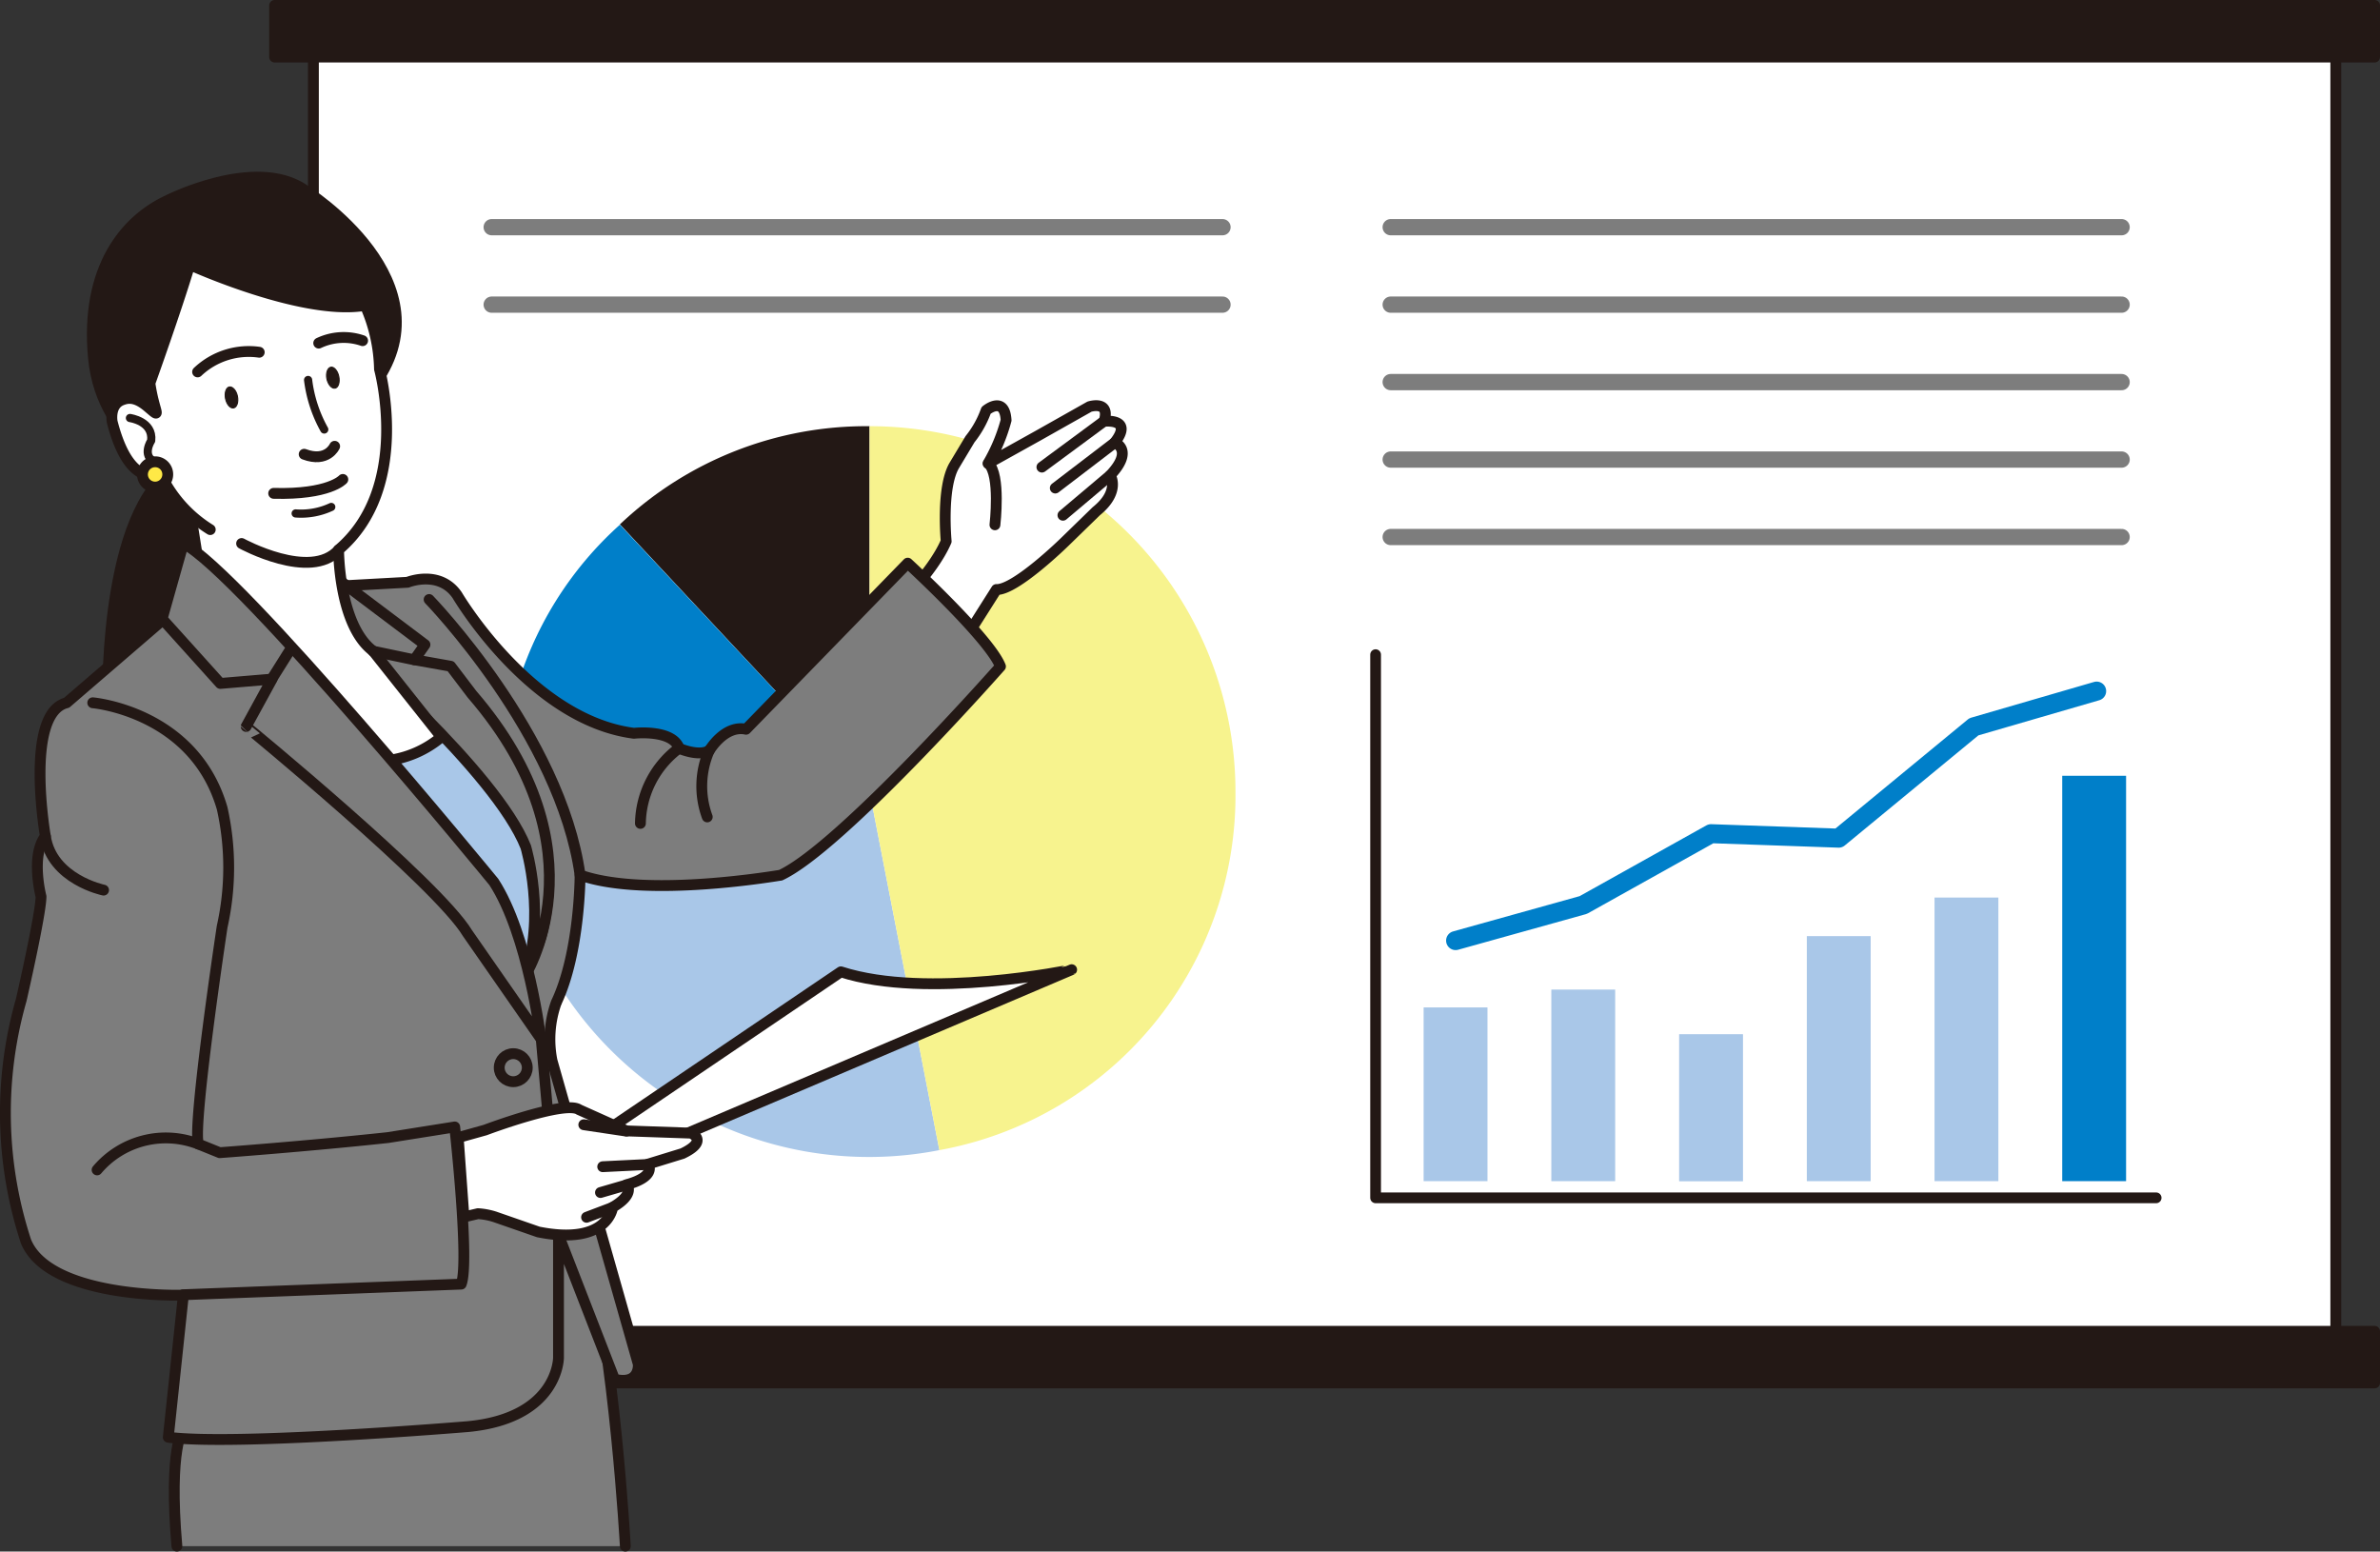 <svg xmlns="http://www.w3.org/2000/svg" viewBox="0 0 224.02 146.02"><rect x="0" y="0" width="224.02" height="146.02" fill="#333333" stroke="none"/><defs><style>.cls-1,.cls-11{fill:#fff;}.cls-1,.cls-10,.cls-11,.cls-12,.cls-13,.cls-16,.cls-2,.cls-7,.cls-8,.cls-9{stroke:#231815;}.cls-1,.cls-10,.cls-11,.cls-12,.cls-13,.cls-14,.cls-15,.cls-16,.cls-2,.cls-7,.cls-8,.cls-9{stroke-linecap:round;stroke-linejoin:round;}.cls-1,.cls-10,.cls-2,.cls-7,.cls-8,.cls-9{stroke-width:1.02px;}.cls-12,.cls-2,.cls-3{fill:#231815;}.cls-4{fill:#007fc9;}.cls-5,.cls-7{fill:#a9c7e8;}.cls-6{fill:#f7f38e;}.cls-8{fill:#7d7d7d;}.cls-13,.cls-14,.cls-15,.cls-16,.cls-9{fill:none;}.cls-10{fill:#ffe946;}.cls-11,.cls-13{stroke-width:0.77px;}.cls-12{stroke-width:0.1px;}.cls-14{stroke:#007fc9;stroke-width:1.79px;}.cls-15{stroke:#7d7d7d;stroke-width:1.53px;}.cls-16{stroke-width:1.01px;}</style></defs><g id="レイヤー_2" data-name="レイヤー 2"><g id="design"><rect class="cls-1" x="29.5" y="2.94" width="190.36" height="124.38"/><rect class="cls-2" x="25.85" y="0.51" width="197.66" height="4.86"/><rect class="cls-2" x="25.85" y="125.29" width="197.66" height="4.86"/><path class="cls-3" d="M81.85,74.49,58.35,49.35a33.7,33.7,0,0,1,23.5-9.24Z"/><path class="cls-4" d="M81.85,74.49,48.74,84a33.34,33.34,0,0,1,9.61-34.62Z"/><path class="cls-5" d="M81.85,74.49l6.57,33.75A34.39,34.39,0,0,1,48.74,84Z"/><path class="cls-6" d="M81.85,74.49V40.11a34.41,34.41,0,0,1,34.44,34.38,33.93,33.93,0,0,1-27.87,33.75Z"/><path class="cls-1" d="M84.23,57.23s3.52-3.25,4.83-6.29c0,0-.48-5.06.77-7.15l1.47-2.45a9.41,9.41,0,0,0,1.52-2.72s1.74-1.44,1.88.93A16.45,16.45,0,0,1,93,43.62L97.71,41l4.84-2.73s2-.63,1.37,1.38c0,0,2.83-.33,1,2,0,0,1.87.66-.42,3.08,0,0,1,1.51-1.31,3.38L100.22,51s-4.65,4.56-6.43,4.48L89.4,62.4Z"/><path class="cls-1" d="M93.65,49.39s.55-4.71-.61-5.77"/><line class="cls-1" x1="98.07" y1="43.96" x2="103.92" y2="39.64"/><line class="cls-1" x1="99.33" y1="45.93" x2="104.88" y2="41.69"/><line class="cls-1" x1="100.05" y1="48.49" x2="104.46" y2="44.77"/><path class="cls-1" d="M79.15,91.46l-23.34,15.8,6.5.41,38.56-16.41S87.27,94.1,79.15,91.46Z"/><path class="cls-2" d="M19.89,48.52,16.65,61.69l-6.5,3.64s-.3-18.74,7.21-21.77Z"/><polygon class="cls-7" points="52.36 94.3 31.66 94.3 31.66 65.74 48.31 65.74 52.36 94.3"/><path class="cls-8" d="M58.86,145.51s-1-18-3.65-28.32l-4.27-8.51L20.1,122.05l-2.84,12.36s-1.42,1.78-.61,11.1"/><path class="cls-8" d="M54.6,82.35s0,7.29-2.24,12a10.28,10.28,0,0,0-.4,5.47l8.12,28.56s.2,2-2.24,1.42l-5.27-13.57v11.54s0,5.68-8.53,6.49c0,0-21.91,1.82-28.2,1l1.42-13.37s-12.59.4-14.82-5.07A38.71,38.71,0,0,1,2,94.1S3.86,86,3.86,84.37c0,0-1-3.85.41-5.67,0,0-2-11.54,2-12.56l10.35-8.91,4.46,1.22,4.47,3.64L39,78.9l8.73,9.32.61,2.23s2.43,2,3.24-6.08a29,29,0,0,0-11-18.43L34.3,59.86,31.06,55.2l7.3-.4s3-1.22,4.67,1.21c0,0,6.9,11.75,16.64,13,0,0,3.65-.41,4.26,1.42,0,0,1.83.81,2.84.2,0,0,1.42-2.43,3.45-2h0L85.44,53s7.72,7.09,8.73,9.72c0,0-15,17-20.7,19.65C73.47,82.35,60.89,84.58,54.6,82.35Z"/><path class="cls-9" d="M8.73,66.14s9.54.81,12.18,9.93a25.53,25.53,0,0,1,0,11.14s-2.84,18.84-2.23,20.46l2,.81h0s8.32-.61,15.83-1.42l6.29-1s1.42,12.76.61,14.79l-26.18,1"/><path class="cls-9" d="M40.39,56.42S52.77,69.18,54.6,82.35"/><line class="cls-9" x1="52.57" y1="116.18" x2="50.94" y2="97.74"/><path class="cls-1" d="M43.13,107.06l2.54-.71s7.51-2.83,8.83-1.92l4.46,2,6.09.21s1.72.71-.81,1.92l-3.25,1s.91,1.12-2,1.93h0s.86.86-1.32,2.12c0,0-.41,3.65-7,2.33l-4.06-1.41a6.48,6.48,0,0,0-1.62-.31l-1.32.31Z"/><line class="cls-9" x1="56.73" y1="109.8" x2="60.99" y2="109.59"/><line class="cls-9" x1="56.52" y1="112.23" x2="58.96" y2="111.52"/><line class="cls-9" x1="55.21" y1="114.56" x2="57.64" y2="113.64"/><line class="cls-9" x1="58.96" y1="106.45" x2="54.95" y2="105.85"/><path class="cls-8" d="M40,60.67l-9.14-6.88,1.63,6.68s14.2,12.15,17,19.24c0,0,2,6.69-.2,12.36,0,0,7.91-11.95-4.87-26.74l-2-2.63L39,62.09Z"/><path class="cls-2" d="M15.7,18.9s8.32-4.26,13-1c0,0,14,8.71,6.29,18.63L17.53,44.94S9.61,42.19,8.8,33.69,11.84,20.72,15.7,18.9Z"/><path class="cls-1" d="M15.43,44.47s-3.11,2.09-4.87-4.77c0,0-.31-1.61.95-2.07.56-.21,1.27-.3,2.4.66,1.42,1.21.61.61.2-2.23,0,0,2.54-7.09,3.75-11.15,0,0,10.63,4.84,16.51,3.83a15.49,15.49,0,0,1,1.35,6s3.05,11.15-3.85,17c0,0,0,7.09,3.24,9.52l6.43,8.1a9.66,9.66,0,0,1-5.21,2.23L18.68,53l-.61-3.85s-3-2.86-3.35-5"/><path class="cls-9" d="M22.74,51.15s6.49,3.55,9.13.61"/><path class="cls-8" d="M46.48,83S22.53,53.79,17.26,51.15l-2,7.09,5.48,6.08,4.87-.41-2.44,4.46S41.2,83.16,44,87.82l6.9,9.92S49.73,88,46.48,83Z"/><path class="cls-10" d="M15.79,44.65a1.19,1.19,0,1,1-1.19-1.19A1.18,1.18,0,0,1,15.79,44.65Z"/><path class="cls-11" d="M12.23,39.34s2.21.3,2,2.13c0,0-.92,1.41.33,2"/><path class="cls-9" d="M24.4,33.15A7,7,0,0,0,18.6,35"/><path class="cls-9" d="M30,32.29a5.47,5.47,0,0,1,4.13-.23"/><path class="cls-12" d="M21.23,37.52c.11.54.45.93.76.87s.47-.56.36-1.1-.46-.93-.77-.87S21.12,37,21.23,37.52Z"/><path class="cls-12" d="M30.77,35.66c.12.54.46.93.77.87s.46-.56.35-1.1-.46-.94-.76-.87S30.66,35.12,30.77,35.66Z"/><path class="cls-13" d="M29,35.76a12.76,12.76,0,0,0,1.52,4.66"/><path class="cls-9" d="M31.5,42s-.69,1.57-2.87.75"/><path class="cls-1" d="M32.27,45.12S31,46.57,25.76,46.43"/><path class="cls-11" d="M31.18,47.71a6.72,6.72,0,0,1-3.35.61"/><path class="cls-8" d="M9.14,110.1a8.46,8.46,0,0,1,9.54-2.43"/><path class="cls-8" d="M9.75,83.77s-4.87-1-5.48-5.07"/><path class="cls-8" d="M63.93,70.4a9,9,0,0,0-3.65,7.09"/><path class="cls-8" d="M66.77,70.6a8.38,8.38,0,0,0-.2,6.28"/><circle class="cls-8" cx="48.31" cy="100.48" r="1.32"/><rect class="cls-5" x="134" y="94.81" width="6.01" height="16.35"/><rect class="cls-5" x="146.02" y="93.13" width="6.01" height="18.03"/><rect class="cls-5" x="158.05" y="97.33" width="6.01" height="13.84"/><rect class="cls-5" x="170.07" y="88.1" width="6.01" height="23.06"/><rect class="cls-5" x="182.09" y="84.47" width="6.01" height="26.69"/><rect class="cls-4" x="194.11" y="73.01" width="6.01" height="38.15"/><polyline class="cls-14" points="137.01 88.52 149.03 85.17 161.05 78.46 173.07 78.88 185.79 68.4 197.35 65.04"/><line class="cls-15" x1="130.9" y1="21.38" x2="199.7" y2="21.38"/><line class="cls-15" x1="130.9" y1="28.67" x2="199.7" y2="28.67"/><line class="cls-15" x1="46.28" y1="21.38" x2="115.07" y2="21.38"/><line class="cls-15" x1="46.28" y1="28.67" x2="115.07" y2="28.67"/><line class="cls-15" x1="130.9" y1="35.96" x2="199.7" y2="35.96"/><line class="cls-15" x1="130.9" y1="43.25" x2="199.7" y2="43.25"/><line class="cls-15" x1="130.9" y1="50.54" x2="199.7" y2="50.54"/><polyline class="cls-16" points="129.48 61.61 129.48 112.73 202.95 112.73"/><path class="cls-1" d="M19.79,49.84a12.35,12.35,0,0,1-4.16-4.26"/><line class="cls-8" x1="27.22" y1="61.3" x2="25.58" y2="63.91"/><line class="cls-8" x1="38.97" y1="62.09" x2="35.11" y2="61.28"/></g></g></svg>
